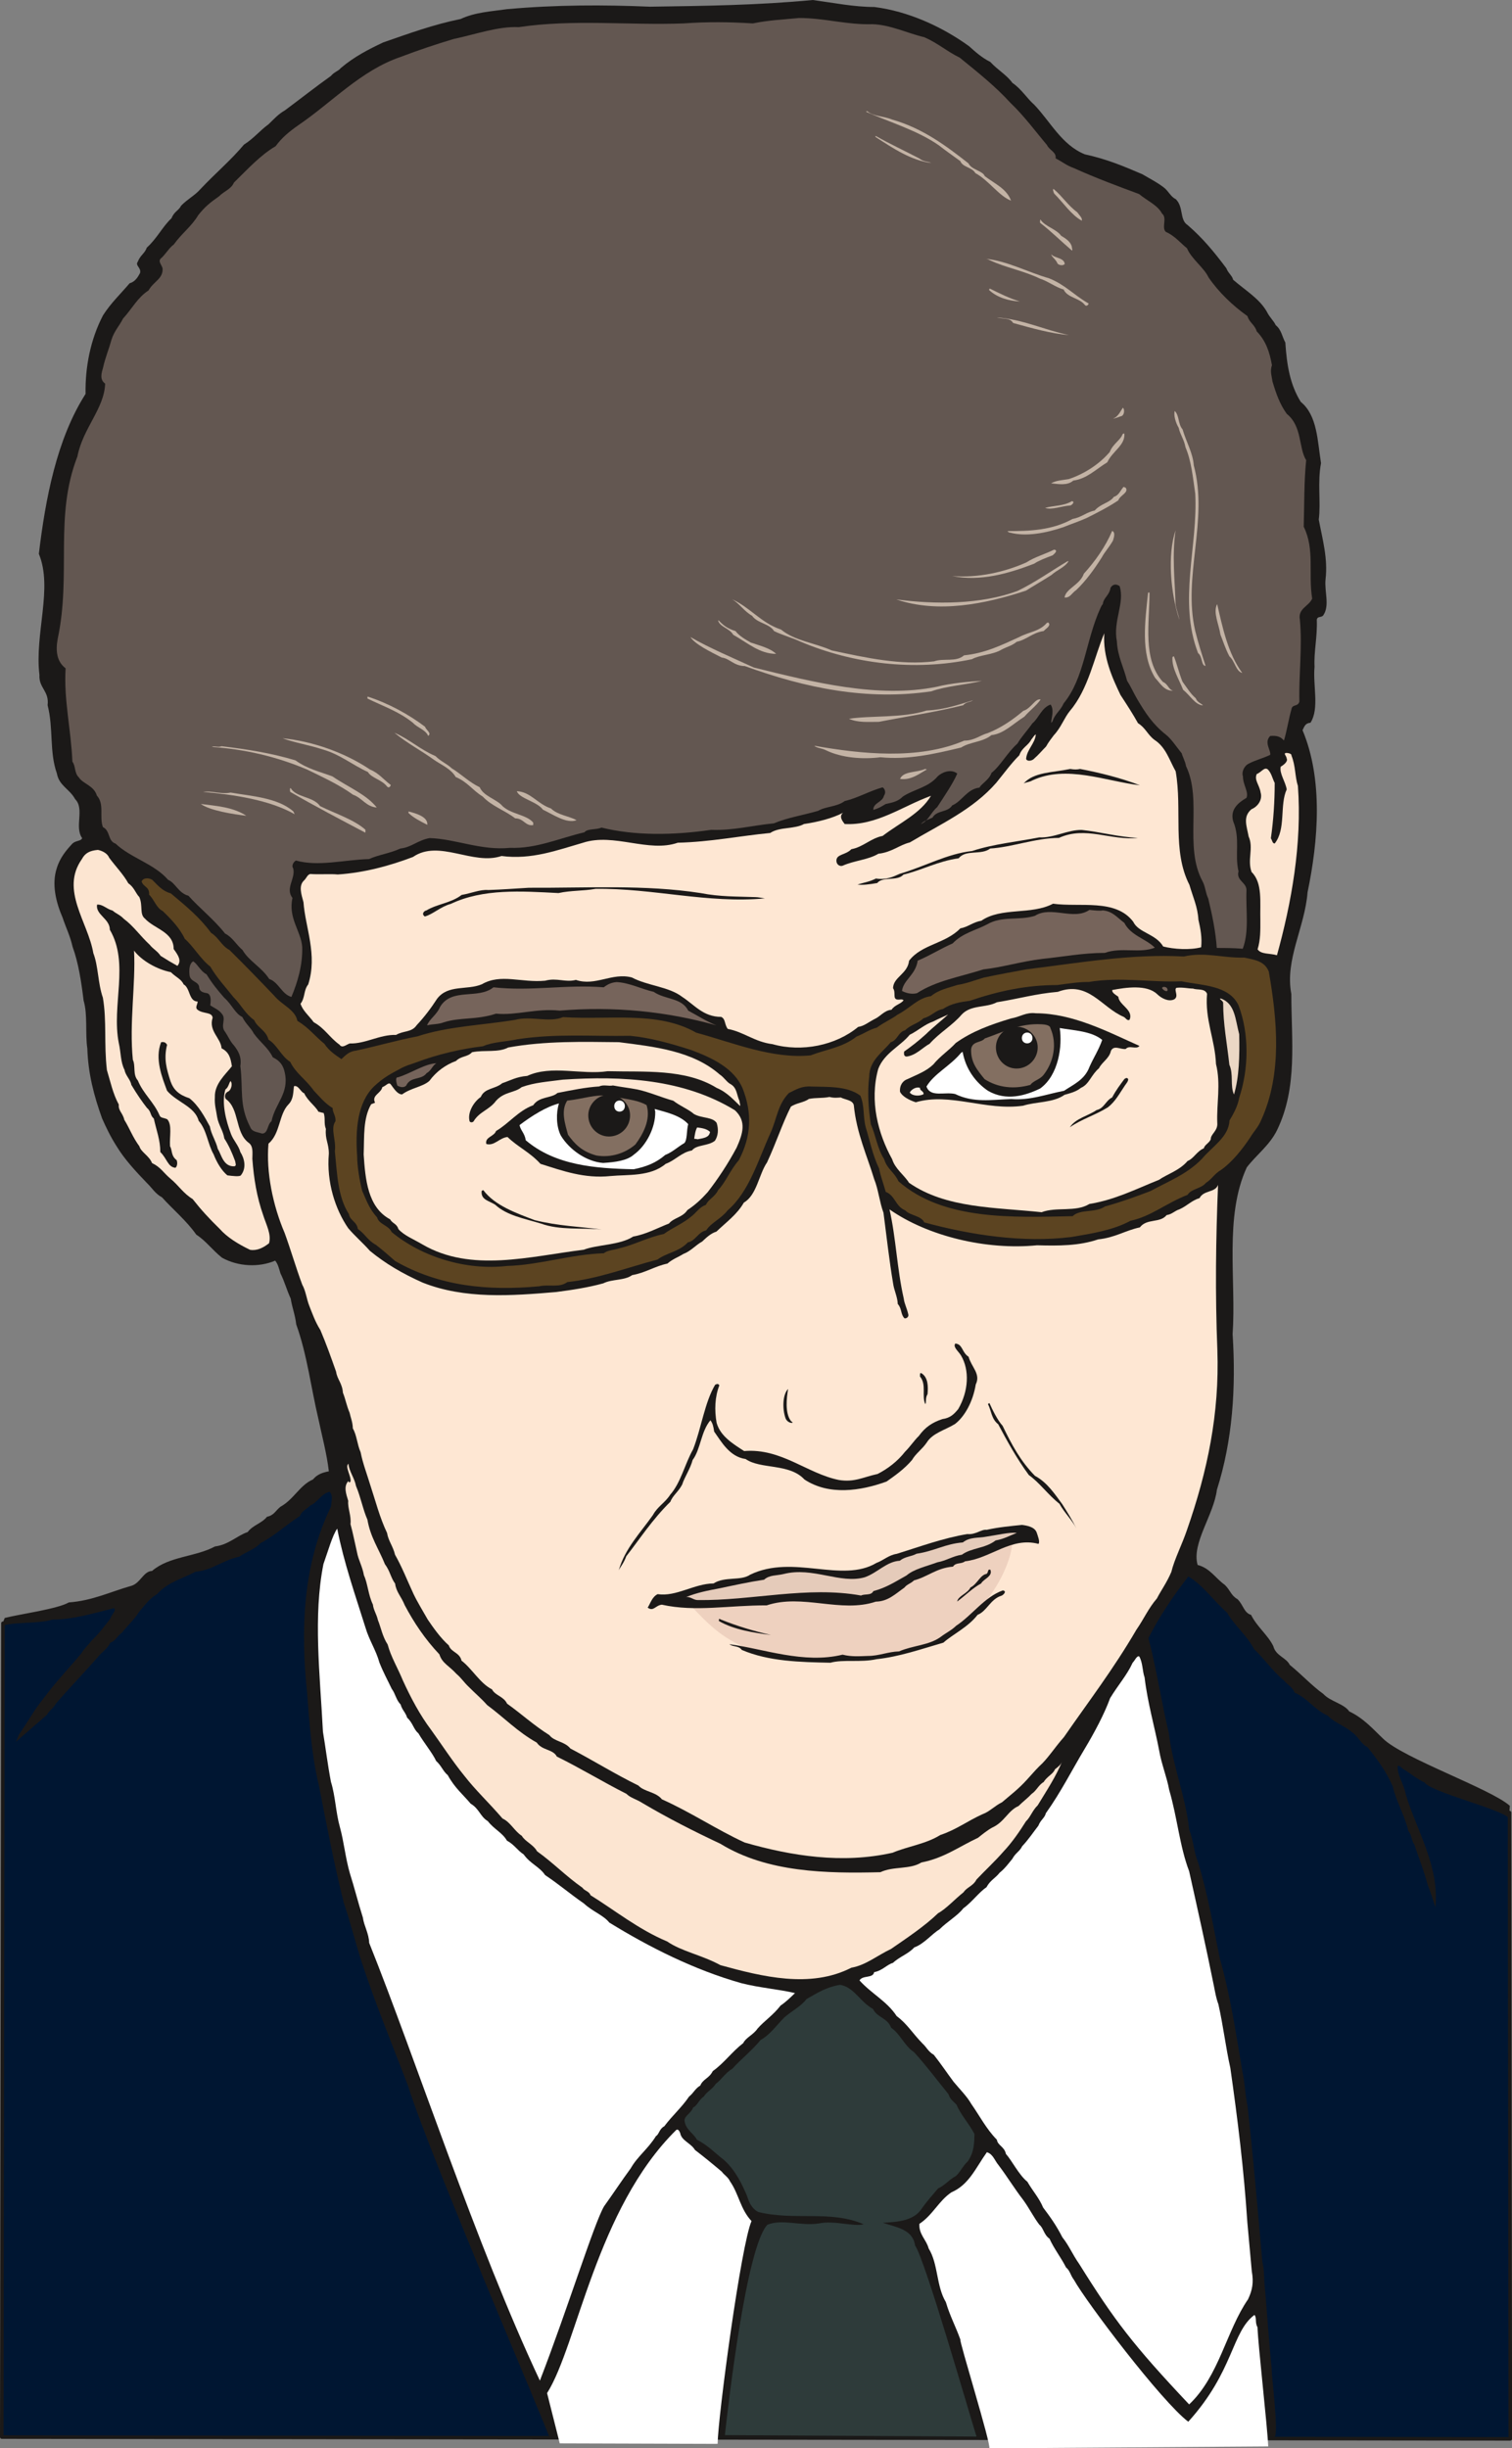 <svg xmlns="http://www.w3.org/2000/svg" xml:space="preserve" width="581.102" height="940.8" fill-rule="evenodd" stroke-linejoin="round" stroke-width="28.222" preserveAspectRatio="xMidYMid" version="1.2" viewBox="0 0 15375 24892"><rect x="0" y="0" width="15375" height="24892" fill="#808080" stroke="none"/><defs class="ClipPathGroup"><clipPath id="a" clipPathUnits="userSpaceOnUse"><path d="M0 0h15375v24892H0z"/></clipPath></defs><g class="SlideGroup"><g class="Slide" clip-path="url(#a)"><g class="Page"><g class="com.sun.star.drawing.ClosedBezierShape"><path fill="none" d="M-1 14997h15379v9819H-1z" class="BoundingBox"/><path fill="#001632" d="M15350 18429c-460-205-295-101-1316-640-320-493-76 31-1201-1006-239-411-424-594-772-919l-8640-848c-386 119-442 396-1008 706-297 205-714 149-920 452-378 147-714 205-1463 330l-12 8274 15340 18-8-6367Z"/><path fill="none" stroke="#1B1918" stroke-linejoin="miter" stroke-width="36" d="M15350 18429c-460-205-295-101-1316-640-320-493-76 31-1201-1006-239-411-424-594-772-919l-8640-848c-386 119-442 396-1008 706-297 205-714 149-920 452-378 147-714 205-1463 330l-12 8274 15340 18-8-6367Z"/></g><g class="com.sun.star.drawing.ClosedBezierShape"><path fill="none" d="M15 0h15339v24782H15z" class="BoundingBox"/><path fill="#1B1918" d="m12958 24778-7372 3c-21-94-1202-2827-1438-3577-173-454-349-873-494-1331-53-177-106-375-160-533-99-399-175-797-251-1186-76-315-97-638-120-940-68-653-43-1308 242-1895 7-66 23-112-13-152-84 18-122 109-198 140-36 38-84 53-104 106-132 84-259 203-402 277-55 61-154 92-215 137-176 38-270 137-445 153-137 73-279 104-389 226-91 56-119 109-182 178-54 88-127 149-176 215-50 33-63 84-119 102-31 66-92 99-130 150-129 147-292 317-424 470-23 45-66 68-91 114l-315 274 30-71c196-294 117-200 315-454 115-143 214-247 318-371 30-51 68-82 101-127 74-69 138-155 196-229 15-51 63-76 38-107-198 49-417 117-630 117-129 44-414 21-515 66l33-83c149-39 530-89 652-158 242-18 424-109 633-168 94-25 124-149 213-152 173-150 442-142 640-249 140-18 219-107 333-147 53-71 142-87 196-155 73-15 88-64 137-102 134-73 198-221 330-277 46-55 101-71 162-83-22-183-68-351-106-531-76-320-115-656-226-963-10-94-41-168-56-262-43-94-61-170-104-256-16-53-26-97-54-130-165 71-378 61-541-30-104-84-165-173-261-234-99-142-247-265-348-379-71-38-102-97-153-145-117-122-228-241-310-376-63-99-106-190-147-282-84-234-142-457-150-711-23-155 5-343-38-488-23-190-53-386-112-546-25-112-68-195-101-295-69-160-112-340-61-500 33-112 99-188 162-256 36-31 89-23 97-54-81-114 28-297-71-396-56-104-163-135-186-262-78-221-33-457-94-693 18-145-91-175-83-307-51-420 139-882-6-1232 67-559 181-1166 475-1626-5-269 49-554 178-800 82-127 173-211 270-325 55-15 83-61 106-104 15-54-53-76-23-115 26-68 71-83 92-144 101-89 160-214 251-298 28-71 74-78 97-127 63-66 139-104 193-165 157-167 310-294 447-457 104-66 160-142 249-206 61-58 96-101 167-142 160-119 315-241 468-350 33-41 76-49 99-79 137-117 287-193 433-262 264-91 503-180 787-238 147-69 312-77 472-100 501-45 983-45 1453-25 562-8 1103-15 1656-68 219 30 422 71 625 71 343 43 686 198 963 398 63 56 129 117 216 160 81 87 165 130 226 214 91 61 150 160 221 221 165 172 279 409 515 505 219 48 387 117 586 203 91 54 142 77 216 133 48 35 71 96 122 119 83 79 38 211 121 264 153 132 265 267 394 439 18 49 61 77 69 117 129 112 266 191 343 325 30 61 68 89 91 138 58 45 66 122 97 175 15 231 48 429 157 604 170 138 170 402 206 623-38 198 0 398-23 574 38 200 94 396 69 607-13 127 45 264-23 366-21 27-59 5-66 45 7 176-31 325-23 478-18 193 51 424-41 569-53 5-61 35-81 76 211 503 160 1125 51 1648-28 359-232 684-165 1034 0 475 66 948-145 1384-76 155-211 252-308 379-231 500-106 1149-144 1695 35 546 0 1080-160 1583-31 256-259 543-196 764 127 33 178 132 277 203 56 54 63 109 129 145 61 61 64 137 138 160 58 119 172 206 226 318 25 99 132 116 167 190 122 99 226 213 341 295 71 78 210 99 264 178 152 73 246 185 343 276 198 198 1097 511 1290 684-3 56-10 91-15 122-56-82-798-265-851-359-81-35-150-99-219-137-22-20-38-35-55-33-8 97 63 181 83 295 110 363 343 731 300 1143-23-74-48-150-79-229-38-145-91-272-134-406-31-41-26-99-61-137-38-163-125-303-160-457-69-158-165-285-257-399-68-33-99-117-160-153-71-63-183-99-241-165-140-63-201-175-340-236-18-53-79-86-107-122-125-104-198-221-305-320-69-137-206-246-274-371-137-119-244-279-394-368-150 193-297 409-406 627 86 328 132 653 208 968 41 340 170 640 206 978 45 114 48 231 91 335 97 310 160 681 221 976 107 375 165 769 229 1148 28 129 28 236 53 355 58 516 104 1059 150 1578 23 96 15 180 28 287 23 266 40 538 68 810-5 56 77 673 26 688Z"/></g><g class="com.sun.star.drawing.ClosedBezierShape"><path fill="none" d="M576 183h12769v9954H576z" class="BoundingBox"/><path fill="#635751" d="M8870 246c183 5 363 94 528 132 140 61 231 145 361 208 188 153 363 292 516 460 139 132 264 302 370 427 28 58 99 73 89 137 69 36 115 74 181 97 231 104 442 182 668 266 83 69 188 112 233 198 56 44-7 140 38 186 92 40 153 117 216 167 44 107 173 197 219 296 104 152 249 290 396 394 20 68 74 86 94 155 94 96 132 213 155 345-23 61 0 117 5 163 38 129 76 233 145 330 160 129 119 345 198 472-23 226-18 440-25 676 114 231 45 475 86 731-33 79-147 100-125 214 26 282-12 561-5 833-15 56-73 23-81 79-30 106-48 228-76 317-33-38-71-53-140-46-66 67 10 145 0 192-76 36-145 51-218 89-51 25-74 91-59 129 0 89 61 158 36 219-92 53-168 124-135 239 74 177 13 337 54 508-26 96 83 111 81 193-8 200 30 416-38 594-92-8-191-8-264-8-11-162-46-335-87-503-28-58-28-119-58-175-191-353 0-825-168-1171-7-48-35-94-43-129-53-65-107-149-163-192-134-106-208-221-292-363-40-69-61-122-101-183-36-142-97-251-104-401-41-211 83-389 28-562-44-30-74-12-92 16-13 81-71 99-79 167-15 16-17 28-23 38-152 331-162 712-375 971-33 76-89 106-112 180-5 10-15 18-15 18 2-56 33-130-6-186-93 33-121 140-185 191-53 76-112 137-152 206-104 92-173 227-264 298-23 71-105 112-122 150-125 12-181 142-277 180-49 76-155 46-201 125-46 22-81 27-119 66 81-36 99-115 167-173 74-114 158-236 204-341-67-53-160-10-199 28-96 115-241 130-355 206-51 53-112 61-175 76-51 31-77 46-125 59 0-74 94-76 109-145 26-36 3-76-15-84-135 38-254 109-386 140-74 58-193 53-269 99-160 46-313 69-450 127-234 23-409 74-637 66-387 56-774 61-1116-23-59 26-143 8-173 48-259 61-490 168-757 158-295 30-556-92-818-99-124 23-183 94-297 106-104 49-226 64-318 107-259 8-515 79-744 15-28 16-46 56-28 79 28 102-84 203-7 302-46 206 88 338 99 498 5 183-46 356-110 508-99-28-129-150-226-183-76-119-205-180-271-294-64-54-102-130-178-168-109-140-264-262-371-383-107-31-130-130-208-163-140-163-384-224-534-368-81-26-51-130-129-168-38-107 18-234-61-320-31-104-142-119-183-185-48-46-31-115-66-160-13-321-89-634-69-949-89-68-103-175-81-297 142-666-37-1245 201-1857 56-289 274-487 282-741-59-41-36-110-21-163 23-104 59-185 84-279 31-97 81-143 119-219 97-107 145-211 260-287 50-91 149-117 142-223-8-36-46-67-21-98 51-43 87-112 135-145 81-114 180-183 249-299 69-87 124-130 211-191 56-56 122-71 152-140 140-137 269-279 424-370 64-89 145-153 232-214 340-231 635-556 1038-693 186-71 364-130 541-183 221-46 450-130 661-120 554-83 1123-17 1676-38 250-17 456-15 705 0 160-33 294-38 470-55 259 0 485 71 744 63Z"/></g><g class="com.sun.star.drawing.ClosedBezierShape"><path fill="none" d="M8808 1130h1475v911H8808z" class="BoundingBox"/><path fill="#C3B3A5" d="M8819 1130c61 55 162 48 254 86 313 89 554 272 775 445 31 66 144 74 166 130 107 81 221 127 267 249-122-46-226-206-363-280-34-61-128-58-153-122-74-54-150-107-219-161-218-152-504-236-737-340-5-5 10-7 10-7Z"/></g><g class="com.sun.star.drawing.ClosedBezierShape"><path fill="none" d="M8902 1382h570v276h-570z" class="BoundingBox"/><path fill="#C3B3A5" d="M8905 1382c132 76 308 158 443 229 46 36 81 28 122 46-206-26-387-148-565-263-7-7 0-12 0-12Z"/></g><g class="com.sun.star.drawing.ClosedBezierShape"><path fill="none" d="M10708 1921h295v325h-295z" class="BoundingBox"/><path fill="#C3B3A5" d="M10718 1925c84 71 146 168 235 232 30 41 53 57 48 87-106-56-191-186-280-274-10-15-22-60-3-45Z"/></g><g class="com.sun.star.drawing.ClosedBezierShape"><path fill="none" d="M10576 2232h330v317h-330z" class="BoundingBox"/><path fill="#C3B3A5" d="M10582 2235c45 68 161 94 209 163 64 36 110 76 110 130 8 7 0 20 0 20-105-89-204-189-325-283-1-13 0-42 6-30Z"/></g><g class="com.sun.star.drawing.ClosedBezierShape"><path fill="none" d="M10691 2586h138v112h-138z" class="BoundingBox"/><path fill="#C3B3A5" d="M10691 2586c28 38 129 33 136 97-18 25-67 10-74-5-18-44-64-70-62-92Z"/></g><g class="com.sun.star.drawing.ClosedBezierShape"><path fill="none" d="M10022 2631h1049v479h-1049z" class="BoundingBox"/><path fill="#C3B3A5" d="M10023 2631c220 22 429 137 643 198 168 67 249 168 404 257-3 15-23 33-38 15-56-73-178-73-216-157-81-23-163-87-239-110-168-82-351-112-511-188-23-13-43-15-43-15Z"/></g><g class="com.sun.star.drawing.ClosedBezierShape"><path fill="none" d="M10057 2934h316v132h-316z" class="BoundingBox"/><path fill="#C3B3A5" d="M10065 2934c94 46 202 101 306 131-107-5-227-37-311-114-7-7 5-17 5-17Z"/></g><g class="com.sun.star.drawing.ClosedBezierShape"><path fill="none" d="M10134 3228h737v180h-737z" class="BoundingBox"/><path fill="#C3B3A5" d="M10135 3228c264 17 478 125 735 179-181-15-372-69-568-123-30-56-107-39-167-56Z"/></g><g class="com.sun.star.drawing.ClosedBezierShape"><path fill="none" d="M11942 4178h319v2593h-319z" class="BoundingBox"/><path fill="#C3B3A5" d="M11945 4178c48 45 33 134 80 187 38 130 106 242 114 366 151 560-114 1129 15 1684 32 129 67 236 105 355-45 0-30-96-76-129-205-532 0-1091-29-1622-25-172-40-333-99-471-15-83-54-127-69-198-31-51-53-127-41-172Z"/></g><g class="com.sun.star.drawing.ClosedBezierShape"><path fill="none" d="M11318 4145h114v111h-114z" class="BoundingBox"/><path fill="#C3B3A5" d="M11419 4145c20 22 12 72-11 84-36 10-63 26-90 26 54-16 77-80 101-110Z"/></g><g class="com.sun.star.drawing.ClosedBezierShape"><path fill="none" d="M10688 4407h747v518h-747z" class="BoundingBox"/><path fill="#C3B3A5" d="M11433 4407c12 119-122 181-173 293-117 71-207 168-346 186-59 53-148 36-226 28 55-31 111-31 180-43 162-54 313-154 417-276 31-82 110-120 130-181 10-7 18-7 18-7Z"/></g><g class="com.sun.star.drawing.ClosedBezierShape"><path fill="none" d="M10244 4950h1212v485h-1212z" class="BoundingBox"/><path fill="#C3B3A5" d="m11426 4950 22 10c31 50-60 76-76 127-99 68-233 135-325 181-86 38-160 61-232 91-178 61-384 100-544 56-15 0-27-15-27-15 226 0 454-8 663-124 92-16 140-69 224-85 66-74 150-76 196-140 53-15 68-71 99-101Z"/></g><g class="com.sun.star.drawing.ClosedBezierShape"><path fill="none" d="M10627 5095h290v77h-290z" class="BoundingBox"/><path fill="#C3B3A5" d="M10900 5095c38 7-7 44-15 44-97 7-187 48-258 25 84-25 191-18 273-69Z"/></g><g class="com.sun.star.drawing.ClosedBezierShape"><path fill="none" d="M11905 5392h89v911h-89z" class="BoundingBox"/><path fill="#C3B3A5" d="M11954 5392c-37 254-8 493 0 755 10 56 31 107 39 155-90-267-124-662-39-910Z"/></g><g class="com.sun.star.drawing.ClosedBezierShape"><path fill="none" d="M10824 5398h508v679h-508z" class="BoundingBox"/><path fill="#C3B3A5" d="M11309 5398c38 15 15 76 8 99-43 74-82 112-112 168-82 130-166 243-261 334-46 30-61 81-119 76 12-91 158-129 196-242 114-125 222-278 288-435Z"/></g><g class="com.sun.star.drawing.ClosedBezierShape"><path fill="none" d="M9682 5588h1058v289H9682z" class="BoundingBox"/><path fill="#C3B3A5" d="M10719 5588c46 7 0 45-15 58-69 26-143 54-188 85-259 100-547 184-834 125 261 23 536-40 755-138 86-56 193-85 282-130Z"/></g><g class="com.sun.star.drawing.ClosedBezierShape"><path fill="none" d="M9114 5705h1752v462H9114z" class="BoundingBox"/><path fill="#C3B3A5" d="M10865 5707c-39 63-115 86-173 139-92 59-175 106-259 159-417 137-895 234-1319 89 393 53 861 53 1235-87 180-87 350-209 505-300 8-4 11 0 11 0Z"/></g><g class="com.sun.star.drawing.ClosedBezierShape"><path fill="none" d="M11642 6024h287v1000h-287z" class="BoundingBox"/><path fill="#C3B3A5" d="M11689 6027c0 311-73 674 136 906 54 23 54 74 102 89-87 5-130-76-181-130-153-249-100-585-72-865 10-7 15 0 15 0Z"/></g><g class="com.sun.star.drawing.ClosedBezierShape"><path fill="none" d="M12361 6142h272v701h-272z" class="BoundingBox"/><path fill="#C3B3A5" d="M12377 6142c56 242 109 501 255 700-64-15-76-122-130-168-41-77-62-148-92-222-15-104-78-227-33-310Z"/></g><g class="com.sun.star.drawing.ClosedBezierShape"><path fill="none" d="M7445 6093h3226v670H7445z" class="BoundingBox"/><path fill="#C3B3A5" d="M10661 6330c31 33-30 63-48 86-112 15-175 89-274 109-49 41-97 49-155 80-87 53-224 53-300 97-587 124-1205 48-1741-177-91-43-185-66-272-109-46-76-170-79-223-155-82-47-127-123-203-168 187 86 289 237 497 308 145 117 336 132 516 212 353 76 702 152 1040 111 101-35 223 11 305-61 213-22 373-100 561-186 107-56 206-56 282-145 8-2 15-2 15-2Z"/></g><g class="com.sun.star.drawing.ClosedBezierShape"><path fill="none" d="M3056 6439h9163v4213H3056z" class="BoundingBox"/><path fill="#FEE7D3" d="M11229 6439c-16 238 81 452 165 627 68 104 124 190 178 287 76 46 99 119 167 169 117 76 150 203 216 320 69 393-38 807 140 1155 35 122 84 224 91 353 23 97 38 188 28 281-112 30-279 20-386-8-76-130-251-138-305-252-180-237-543-145-815-183-221 117-526 33-729 173-87 15-133 63-214 78-153 158-394 161-521 329-15 135-160 165-163 279 31 43-5 107 41 115 31 5 43-8 66 7-23 38-89 46-122 97-76 7-112 68-175 96-64 33-102 69-165 79-226 188-574 259-871 175-183-23-290-124-455-155-36-50-20-99-66-122-183 0-274-124-396-203-138-106-351-112-513-198-201-53-369 92-569 25-110 28-191-25-313 8-242 23-450-76-643 36-148 63-343 0-455 147-64 99-132 188-208 269-51 76-135 54-209 99-167-5-312 92-472 87-36 12-76 53-104 12-102-73-148-165-262-228-48-66-112-117-134-188 48-61 30-137 78-196 97-302-30-580-48-836-23-84-50-166 3-219 27-23 35-61 66-68 96 7 205-3 279 5 272-18 531-89 765-178 266-183 609 89 901-10 306 40 565-59 829-135 313-102 666 104 963 0 335-8 627-69 940-99 94-64 251-38 343-91 144-21 292-59 398-115-45 38-7 84 16 115 327 17 586-181 878-287-109 182-317 274-492 408-120 23-196 112-318 135-58 61-152 48-152 117 0 38 33 61 63 51 120-54 259-59 364-122 137-15 213-89 320-115 309-185 640-332 879-607 89-109 150-195 234-279 28-81 89-96 122-160 20-23 28-44 46-52-8 93-92 154-99 250 15 31 68 15 83-5 44-38 82-84 120-122 25-46 56-84 79-115 76-81 104-175 165-249 188-221 249-556 348-787Z"/></g><g class="com.sun.star.drawing.ClosedBezierShape"><path fill="none" d="M11921 6672h314v501h-314z" class="BoundingBox"/><path fill="#C3B3A5" d="M11937 6673c33 83 49 161 87 257 50 69 82 123 135 169 18 45 54 50 74 73-81-5-132-104-202-158-40-104-116-220-109-329 3-12 15-12 15-12Z"/></g><g class="com.sun.star.drawing.ClosedBezierShape"><path fill="none" d="M7302 6308h591v341h-591z" class="BoundingBox"/><path fill="#C3B3A5" d="M7309 6309c43 45 84 81 170 107 38 51 107 89 156 117 92 32 198 57 257 115-168 0-290-112-436-194-40-69-134-77-154-145 5-2 7 0 7 0Z"/></g><g class="com.sun.star.drawing.ClosedBezierShape"><path fill="none" d="M7021 6477h2967v586H7021z" class="BoundingBox"/><path fill="#C3B3A5" d="M7021 6477c190 111 439 215 645 310 607 150 1263 315 1857 196 150-38 331-53 463-61-165 41-366 53-516 107-653 96-1281-33-1896-257-114-2-152-77-236-87-119-61-272-135-317-208Z"/></g><g class="com.sun.star.drawing.ClosedBezierShape"><path fill="none" d="M8279 7110h2304v600H8279z" class="BoundingBox"/><path fill="#C3B3A5" d="M10582 7112c-46 66-112 112-165 174-120 76-211 175-336 188-83 71-221 69-307 126-274 66-542 127-821 99-181 23-394 7-554-71-46-23-92-21-119-46 477 84 1059 147 1525-52 104 0 162-56 238-76 140-54 267-145 363-227 79-23 122-131 176-115Z"/></g><g class="com.sun.star.drawing.ClosedBezierShape"><path fill="none" d="M8633 7120h1262v222H8633z" class="BoundingBox"/><path fill="#C3B3A5" d="M9894 7120c-25 20-73 15-99 50-290 72-598 118-858 169-111 0-211 10-304-31 220-35 542-5 790-84 182-8 327-61 471-104Z"/></g><g class="com.sun.star.drawing.ClosedBezierShape"><path fill="none" d="M12669 7655h540v2058h-540z" class="BoundingBox"/><path fill="#FCE5D1" d="M13071 7656c23-4 66 7 61 25 43 104 36 221 66 310 43 590-66 1190-213 1721-75-22-161-7-197-60 31-100 28-199 28-295-5-181 25-380-89-491-46-125 23-244-30-361-21-112-60-201 28-277 71-30 114-102 94-169-11-78-69-129-39-190 44-15 77-76 112-46 38 38 46 92 70 137 0 191-13 382-39 563 18 30 15 51 39 53 117-147 48-389 122-550-13-81-76-162-61-231 30-17 76-53 61-83-5-31-31-46-13-56Z"/></g><g class="com.sun.star.drawing.ClosedBezierShape"><path fill="none" d="M10409 7818h1183v167h-1183z" class="BoundingBox"/><path fill="#1B1918" d="M10983 7818c199 38 417 92 608 166-348-41-746-211-1094-49-30 18-61 16-88 31 104-118 294-110 474-148 41 7 69 7 100 0Z"/></g><g class="com.sun.star.drawing.ClosedBezierShape"><path fill="none" d="M9152 7818h274v105h-274z" class="BoundingBox"/><path fill="#C3B3A5" d="m9408 7818 17 5c-74 41-161 113-273 96 35-81 168-62 256-101Z"/></g><g class="com.sun.star.drawing.ClosedBezierShape"><path fill="none" d="M3736 7082h632v402h-632z" class="BoundingBox"/><path fill="#C3B3A5" d="M3738 7082c211 68 418 181 583 306 15 38 71 66 33 94-26-63-107-81-155-133-140-114-301-168-463-247 0-13 2-20 2-20Z"/></g><g class="com.sun.star.drawing.ClosedBezierShape"><path fill="none" d="M4011 7450h1413v942H4011z" class="BoundingBox"/><path fill="#C3B3A5" d="M4011 7450c157 68 259 170 417 237 56 56 117 78 165 124 99 61 178 142 285 193 38 92 175 122 232 192 91 84 244 86 312 167v26c-81 12-96-69-183-69-111-84-239-124-331-222-101-61-152-147-274-198-48-84-153-127-221-175-128-93-275-169-402-275Z"/></g><g class="com.sun.star.drawing.ClosedBezierShape"><path fill="none" d="M8719 8438h2853v559H8719z" class="BoundingBox"/><path fill="#1B1918" d="M11000 8438c190 20 378 73 571 81-276 30-530-124-803 0-244 2-478 95-699 108-91 71-249 7-320 99-213 30-374 121-562 166-61 71-211 15-267 86-74 13-150 23-200 15 58-18 129-30 187-61 107 16 173-17 242-48 249-72 481-204 737-232 214-71 463-95 681-138 152 7 287-78 433-76Z"/></g><g class="com.sun.star.drawing.ClosedBezierShape"><path fill="none" d="M2873 7506h1102v500H2873z" class="BoundingBox"/><path fill="#C3B3A5" d="M2873 7506c310 30 638 149 890 318 92 38 138 104 211 157-5 18-20 34-38 16-51-69-160-87-195-148-169-78-281-178-459-229-140-46-288-69-409-114Z"/></g><g class="com.sun.star.drawing.ClosedBezierShape"><path fill="none" d="M2154 7587h1678v624H2154z" class="BoundingBox"/><path fill="#C3B3A5" d="M2253 7587c256 30 513 71 752 144 120 87 254 117 376 163 160 110 343 181 450 316-109-8-147-97-241-130-145-104-308-178-465-255-321-137-646-208-971-231 25-14 66 8 99-7Z"/></g><g class="com.sun.star.drawing.ClosedBezierShape"><path fill="none" d="M5255 8044h609v305h-609z" class="BoundingBox"/><path fill="#C3B3A5" d="M5255 8044c142 7 205 127 348 176 69 68 183 76 260 119-102 38-239-58-342-107-61-84-239-112-266-188Z"/></g><g class="com.sun.star.drawing.ClosedBezierShape"><path fill="none" d="M2947 8013h771v455h-771z" class="BoundingBox"/><path fill="#C3B3A5" d="M2956 8013c56 96 230 84 299 183 157 77 341 135 460 239 3 11 0 31 0 31-250-132-514-270-764-415-6-26-2-40 5-38Z"/></g><g class="com.sun.star.drawing.ClosedBezierShape"><path fill="none" d="M4153 8250h194v137h-194z" class="BoundingBox"/><path fill="#C3B3A5" d="M4155 8250c75 20 198 54 190 136-70-36-138-69-192-121 2-10 2-15 2-15Z"/></g><g class="com.sun.star.drawing.ClosedBezierShape"><path fill="none" d="M9172 9251h2573v854H9172z" class="BoundingBox"/><path fill="#76645B" d="M11215 9256c101 10 142 71 218 127 66 130 219 161 310 252-150 61-343-8-508 53-226 0-434 41-635 61-217 26-397 84-600 107-242 77-481 115-676 242-61 16-122-7-152-23 15-114 137-160 160-308 127-53 233-122 355-175 102-107 236-133 351-194 152-89 325-36 486-87 165-105 393 51 554-60 53 5 104 12 137 5Z"/></g><g class="com.sun.star.drawing.ClosedBezierShape"><path fill="none" d="M2065 8047h932v232h-932z" class="BoundingBox"/><path fill="#C3B3A5" d="M2345 8058c206 36 478 51 638 192 8 15 13 28 13 28-257-146-621-199-931-227 91-14 185 28 280 7Z"/></g><g class="com.sun.star.drawing.ClosedBezierShape"><path fill="none" d="M2042 8174h464v121h-464z" class="BoundingBox"/><path fill="#C3B3A5" d="M2042 8174c154 20 326 30 463 120-132-15-372-53-463-120Z"/></g><g class="com.sun.star.drawing.ClosedBezierShape"><path fill="none" d="M1440 8930h11538v4166H1440z" class="BoundingBox"/><path fill="#5C4421" d="M12653 9736c107 23 206 35 249 142 86 494 137 1037-76 1507-31 76-74 114-112 178-84 127-188 254-295 330-71 41-99 99-155 132-50 62-149 60-188 123-226 89-370 219-581 264-178 97-396 130-602 165-490 61-1022-20-1495-149-30-69-147-69-193-122-101-41-101-150-198-188-25-88-53-161-68-238-69-144-92-279-135-416-31-114-10-221-56-325-135-99-328-87-498-92-94-7-152 28-228 66-112 115-120 252-183 397-130 284-219 605-440 796-68 88-165 122-218 203-84 18-109 109-186 122-88 96-218 106-309 175-308 81-605 196-917 229-82 61-183 20-287 43-524 48-1016 0-1464-257-69-61-130-114-196-165-86-46-114-117-183-160-10-76-81-86-91-152-115-176-120-420-143-639 16-112-48-228 6-305 7-53-31-91-28-134-84-51-138-122-191-176-84-119-183-175-241-294-94-59-132-173-221-226-23-94-114-122-145-198-96-69-127-150-211-234-86-109-167-194-236-311-99-76-173-208-259-282-51-109-142-203-224-282-68-35-83-112-139-167 7-82-61-77-76-135 22-45 86-32 109-15 61 61 104 114 188 137 160 134 294 244 409 401 81 51 104 130 188 175 160 158 307 310 454 464 79 96 214 142 236 256 115 69 176 153 275 234 46 69 104 109 173 155 48-46 83-79 147-86 216-46 414-105 625-145 316-104 653-112 994-168 155-43 350 31 487-28 470 31 961-66 1354 158 386 106 775 269 1164 231 157-61 325-79 467-191 76-30 130-71 206-91 76-56 152-87 211-132 129-66 205-170 340-188 79-66 178-84 269-114 99-16 173-47 269-75 156-33 283-56 436-84 536-66 1074-160 1597-130 211-50 404 18 615 11Z"/></g><g class="com.sun.star.drawing.ClosedBezierShape"><path fill="none" d="M4302 9020h3478v300H4302z" class="BoundingBox"/><path fill="#1B1918" d="M7679 9121c31 0 61 8 99 13-584 54-1138-105-1722-97-128 23-250 15-377 43-381-20-767-46-1095 110-104 28-180 105-264 128-42-28 0-61 15-61 110-67 252-75 359-158 99-17 188-57 271-50 150-5 267-15 412-23 597 3 1179-34 1748 54 198 39 371 34 554 41Z"/></g><g class="com.sun.star.drawing.ClosedBezierShape"><path fill="none" d="M8829 9961h3848v2412H8829z" class="BoundingBox"/><path fill="#1B1918" d="M12015 9977c198 43 480 35 579 244 111 294 104 647 7 940-15 89-63 171-99 232-7 167-178 266-279 388-155 160-343 229-523 328-160 61-300 112-463 157-101 69-251 23-330 99-610 13-1317 44-1771-355-41-92-117-125-145-224-71-111-86-246-135-353-25-155-37-333-17-486 0-165 137-249 218-350 71-21 76-105 147-122 61-61 130-66 186-122 84-21 117-79 198-94 84-56 175-71 274-84 290-99 577-160 889-160 113-15 225-33 319-31 325-54 635 6 945-7Z"/></g><g class="com.sun.star.drawing.ClosedBezierShape"><path fill="none" d="M8894 10039h3497v2287H8894z" class="BoundingBox"/><path fill="#FEE7D3" d="M12132 10051c43 17 119-5 142 53-23 264 81 465 91 714 51 203 5 405 13 598 8 83-69 114-66 167-18 41-61 54-71 92-71 30-104 106-165 129-82 97-211 135-290 191-239 96-447 203-709 246-139 86-335 26-486 84-464-51-970-36-1348-300-46-76-140-139-171-239-142-256-232-589-142-917 61-163 226-232 320-348 89-44 150-105 239-135 48-25 102-48 152-71-68 63-149 124-226 200-76 69-144 122-221 176-5 30 0 51 26 51 96-13 162-92 233-130 99-112 234-188 326-297 96-102 248-66 358-125 233-38 393-86 620-106 310-116 442 157 668 254 23 10 36 45 61 30 44-101-109-150-114-234-30-22-63-38-63-68 139-27 353-58 457 41 46 45 119 81 175 53 51-33-10-99 23-117 66-7 119 8 168 8Z"/></g><g class="com.sun.star.drawing.ClosedBezierShape"><path fill="none" d="M11815 10034h59v45h-59z" class="BoundingBox"/><path fill="#76645B" d="M11826 10035c21-4 45 3 47 31-2 23-41 8-57-21 0-2 10-10 10-10Z"/></g><g class="com.sun.star.drawing.ClosedBezierShape"><path fill="none" d="M12406 10152h198v978h-198z" class="BoundingBox"/><path fill="#EBD7C5" d="M12415 10152c146 53 146 215 186 363 5 219 0 438-53 613-41-89-3-206-47-302-25-230-63-410-63-629 0-23-53-45-23-45Z"/></g><g class="com.sun.star.drawing.ClosedBezierShape"><path fill="none" d="M749 8641h1995v4070H749z" class="BoundingBox"/><path fill="#FCE5D1" d="M995 8641c38 7 97 33 114 78 61 84 148 173 196 262 58 38 74 101 112 140 38 88 0 172 56 218 99 107 293 135 293 310 45 62 84 118 38 171-60-33-110-63-171-102-33-50-77-69-110-112-99-92-167-193-264-264-38-41-81-54-114-84-66-18-97-64-158-61-17 104 130 142 130 256 201 342 15 768 91 1152 23 99 16 190 59 274 8 54 61 99 68 150 59 99 112 175 160 236 44 36 31 77 69 107 28 127 66 218 66 341 69 66 76 153 154 160 20-15 22-55 12-78-59-44-43-102-67-141-7-99 24-216-28-274-38-18-68-11-79-41-58-135-165-218-220-353-54-61-21-147-51-211-38-376 30-767 12-1110 77 102 232 191 374 219 54 53 107 71 130 124 69 38 51 173 143 175 0 28-31 61 0 84 55 43 147 20 152 81-43 135 84 206 91 310 74 38 92 94 105 183-66 84-178 180-173 313-5 83 13 132 23 203 15 84 61 137 73 218 46 71 79 146 110 230 5 30 15 46-8 53-114 5-132-122-168-176-23-92-66-145-81-229-53-99-117-216-208-287-107-35-160-84-192-172-40-125-71-229-35-371-16-31-43-31-61-26-66 168 10 356 61 493 100 117 283 160 321 305 84 96 91 234 152 341 33 84 81 165 140 214 53 7 124 15 137 0 63-79 33-178-5-237-18-67-71-120-94-181-53-137-99-320-58-455 35-25 35-68 53-86 23 30 5 94-26 107-38 17-35 61-22 76 139 99 91 335 228 442 54 35 41 108 41 166 15 203 46 389 109 569 33 104 86 198 61 289-58 46-124 79-193 67-124-59-236-130-307-211-110-107-193-198-277-305-99-61-140-137-230-211-66-56-96-114-183-155-30-76-111-109-129-171-69-94-97-178-153-269-15-69-63-92-56-155-60-109-86-236-121-351-31-264 0-500-41-736-51-145-46-323-97-452-53-316-339-642-116-957 33-63 83-86 162-93Z"/></g><g class="com.sun.star.drawing.ClosedBezierShape"><path fill="none" d="M9151 10300h2437v953H9151z" class="BoundingBox"/><path fill="#1B1918" d="M10533 10302c376 2 719 182 1054 332-33 41-102-12-140 31-53 7-119-43-150 18-18 81-89 112-122 178-81 69-99 163-183 199-50 40-104 53-167 71-117 83-287 68-422 111-379 54-743-137-1091-35-71-23-139-61-160-107-6-68 31-114 77-129 104-49 188-79 261-148 71-87 160-143 229-219 168-120 358-188 561-249 100-18 151-65 253-53Z"/></g><g class="com.sun.star.drawing.ClosedBezierShape"><path fill="none" d="M9875 10413h844v644h-844z" class="BoundingBox"/><path fill="#836F61" d="M10590 10414c33 2 86 7 91 38 71 161 33 344-66 472-38 53-109 63-137 106-165 46-326 31-466-58-74-92-141-169-137-303 10-87 101-64 139-111 191-66 355-156 576-144Z"/></g><g class="com.sun.star.drawing.ClosedBezierShape"><path fill="none" d="M9421 10452h1788v735H9421z" class="BoundingBox"/><path fill="#FFF" d="M10776 10452c140 25 323 30 432 121-38 107-86 176-129 273-49 132-160 178-259 244-192 38-344 99-537 84-201 7-384 40-570-51-107-25-252 38-292-76 78-132 238-206 350-341 8-8 18-11 18-11 30 174 133 311 257 395 188 109 384 48 531-23 189-137 227-433 199-615Z"/></g><g class="com.sun.star.drawing.ClosedBezierShape"><path fill="none" d="M4342 9985h2944v441H4342z" class="BoundingBox"/><path fill="#76645B" d="M6269 9985c129 5 259 73 378 99 117 81 285 58 351 191 104 56 190 112 287 150-508-142-1039-196-1594-150-239-25-437 51-647 31-199 66-369 35-531 88-61 23-115 16-170 31 22-64 99-107 132-188 119-199 386-72 543-199 381 43 737-31 1121 0 41-31 76-48 130-53Z"/></g><g class="com.sun.star.drawing.ClosedBezierShape"><path fill="none" d="M10879 10960h595v502h-595z" class="BoundingBox"/><path fill="#1B1918" d="M11455 10960c40 7 0 53-16 76-53 78-96 162-173 222-130 81-266 119-387 203 60-92 183-114 272-175 76-16 94-98 158-128 41-77 80-127 125-188 15-10 21-10 21-10Z"/></g><g class="com.sun.star.drawing.ClosedBezierShape"><path fill="none" d="M1925 9774h981v1752h-981z" class="BoundingBox"/><path fill="#635751" d="M1965 9774c46 30 74 101 135 132 61 99 114 162 180 238 79 69 109 160 184 196 38 76 86 107 117 168 66 91 147 145 193 242 71 33 107 81 122 157 46 209-99 313-135 493-45 33-33 125-96 125-56-18-102-16-122-69-114-221-69-381-99-617 15-97-23-155-65-210-38-40-58-91-89-137-53-61 13-132-33-183-30-43-81-61-119-88 8-54 8-107-28-122-46-8-76-16-84-54 0-71-91-56-99-132-6-58 0-119 38-139Z"/></g><g class="com.sun.star.drawing.ClosedBezierShape"><path fill="none" d="M3626 10529h3993v2353H3626z" class="BoundingBox"/><path fill="#1B1918" d="M6407 10531c210 20 424 81 622 145 218 81 437 187 523 391 97 249 89 487-40 730-87 99-135 226-209 302-33 71-101 94-124 150-66 25-92 71-137 109-97 84-196 119-292 188-176 38-290 107-450 145-66 20-122 20-160 51-330 10-664 121-984 129-417 48-866-91-1174-345-30-69-129-77-147-148-81-89-107-170-152-271-28-112-51-249-51-351-19-263 0-545 173-712 99-92 170-127 259-175 61-36 127-51 172-69 216-81 447-135 676-163 102-45 234-45 351-71 394-60 758-28 1144-35Z"/></g><g class="com.sun.star.drawing.ClosedBezierShape"><path fill="none" d="M3698 10593h3854v2225H3698z" class="BoundingBox"/><path fill="#FEE7D3" d="M6294 10596c361 46 747 87 1024 328 46 30 74 81 112 99 66 38 61 112 89 169 2 22 10 38 7 53-53-48-127-138-238-184-321-198-740-160-1108-170-267 40-572-66-819 48-109 8-170 46-254 74-71 61-180 48-218 140-74 51-135 158-115 242 0 15 26 23 41 7 59-101 160-116 229-210 86-95 185-78 261-139 132-48 264-55 418-76 607-40 1229-7 1750 311 122 114 79 241 18 379-89 167-191 320-295 454-69 76-124 127-206 182-50 76-137 76-188 137-116 45-231 109-363 132-137 89-366 81-503 134-554 69-1146 234-1639-53-89-53-188-91-246-157-16-56-61-56-84-99-229-122-252-410-269-659 7-186-7-366 76-511 23-8 30-13 40-15-38-77 59-93 74-159 41-15 61-53 84-30 33 43 68 104 117 104 89-66 208-76 277-137 71-97 167-165 271-203 54-54 117-38 163-89 129-26 264 7 368-48 374-68 761-58 1126-54Z"/></g><g class="com.sun.star.drawing.ClosedBezierShape"><path fill="none" d="M9250 11057h143v84h-143z" class="BoundingBox"/><path fill="#FEEFE4" d="M9356 11061c-5 29 36 29 36 63-36 21-111 23-141-16 15-31 67-63 105-47Z"/></g><g class="com.sun.star.drawing.ClosedBezierShape"><path fill="none" d="M2724 11042h9664v7851H2724z" class="BoundingBox"/><path fill="#FEE7D3" d="M8550 11158c40 23 122 25 132 79 28 284 134 510 208 754 41 99 53 229 94 340 31 239 59 488 97 714 10 76 45 137 48 213 43 46 28 105 68 145 21 5 46-15 39-40-16-69-39-105-46-160-69-303-79-618-145-907 391 274 987 416 1500 365 223 6 426 6 622-60 173-18 279-92 424-122 71-94 206-41 272-125 53-7 86-46 129-58 84-38 122-89 206-115 43-83 158-53 188-134-23 551-30 1105-7 1681 22 643-100 1230-310 1830-51 150-127 295-158 424-48 112-101 181-147 270-86 99-135 213-208 317-237 406-486 729-737 1092-97 109-165 221-251 297-51 51-84 92-127 138-87 96-173 160-252 228-74 36-129 97-196 120-161 73-265 157-432 213-145 91-328 114-485 180-511 115-1027 33-1504-104-287-132-551-310-841-439-61-77-183-77-239-140-243-119-457-254-691-376-63-76-162-69-215-137-158-99-280-213-430-320-34-74-120-81-153-145-122-61-203-211-310-292-18-84-107-84-129-155-84-74-158-180-214-262-53-94-104-175-145-261-66-142-116-272-188-399-20-86-68-140-81-221-76-160-117-325-170-485-36-119-76-220-99-336-36-82-38-171-79-242-2-68-23-111-33-160-30-68-43-144-68-203-6-96-59-137-69-213-53-150-99-280-160-424-53-84-81-166-112-244-30-76-35-150-73-219-64-172-115-350-178-523-120-279-190-620-165-909 122-104 104-297 203-399 53-53 48-125 56-185 45-15 68 60 104 71 38 81 114 129 145 188 30 7 43 12 53 12 20 54 0 107 23 163-10 107 30 145 30 251-25 292 66 567 196 757 71 84 145 145 221 231 160 132 333 232 536 323 427 170 905 135 1360 96 167-22 320-45 477-88 92-46 214-26 295-84 134-23 234-92 358-117 51-46 112-66 160-97 79-30 127-91 193-127 41-38 86-83 145-101 101-97 211-175 279-295 132-76 153-289 236-409 94-203 158-401 242-566 53-38 132-41 183-79 76-15 129-5 210-20 49 12 77 7 115 5Z"/></g><g class="com.sun.star.drawing.ClosedBezierShape"><path fill="none" d="M4943 11036h2358v928H4943z" class="BoundingBox"/><path fill="#1B1918" d="M6233 11036c77 15 153 23 249 41 127 28 244 81 364 114 68 53 160 90 210 135 79 46 191 28 232 92 20 66 15 129-18 180-69 56-188 38-234 99-107 18-168 100-267 136-157 132-383 107-561 124-265 28-486-53-712-124-107-118-234-174-335-273-84 8-133 94-216 71-17-71 81-76 99-132 127-73 226-206 378-262 61-92 186-69 247-125 144-28 289-58 424-66 46-22 95 0 140-10Z"/></g><g class="com.sun.star.drawing.ClosedBezierShape"><path fill="none" d="M4028 10809h411v246h-411z" class="BoundingBox"/><path fill="#76645B" d="M4438 10810c-41 22-53 77-99 100-56 76-164 30-209 128-33 30-74 7-89 0-14-39-22-90 7-85 143-46 268-136 390-143Z"/></g><g class="com.sun.star.drawing.ClosedBezierShape"><path fill="none" d="M5733 11138h857v618h-857z" class="BoundingBox"/><path fill="#836F61" d="M6211 11142c112 31 260 33 364 94 46 148-40 301-114 400-105 91-252 137-397 112-148-41-220-117-288-211-31-113-75-245-8-347 163-17 281-67 443-48Z"/></g><g class="com.sun.star.drawing.ClosedBezierShape"><path fill="none" d="M5283 11219h1716v670H5283z" class="BoundingBox"/><path fill="#FFF" d="M6665 11277c115 33 252 63 333 152-18 69-8 156-38 192-69 40-119 91-196 122-94 81-193 119-320 145-389-8-798-39-1098-295-10-72-53-100-63-154 124-94 271-187 401-220-31 96-28 233 18 325 89 148 264 267 431 280 123-8 245-23 314-86 127-92 218-276 216-431 0-20-13-35 2-30Z"/></g><g class="com.sun.star.drawing.ClosedBezierShape"><path fill="none" d="M7058 11463h163v121h-163z" class="BoundingBox"/><path fill="#FEEFE4" d="M7089 11463c43 5 97 12 131 45-8 55-56 62-126 75-20-5-35-5-35-5 5-33 12-85 30-115Z"/></g><g class="com.sun.star.drawing.ClosedBezierShape"><path fill="none" d="M4896 12101h1226v401H4896z" class="BoundingBox"/><path fill="#1B1918" d="M4915 12101c119 158 338 234 521 304 244 61 466 66 684 96-203-20-425 10-620-61-168-51-347-82-464-191-63-41-143-49-139-133 0-15 18-15 18-15Z"/></g><g class="com.sun.star.drawing.ClosedBezierShape"><path fill="none" d="M6291 13659h3648v2307H6291z" class="BoundingBox"/><path fill="#1B1918" d="M9714 13660c76 5 66 91 135 134 30 107 126 175 73 282-28 174-112 326-211 402-99 61-228 92-287 188-48 71-111 110-150 178-78 92-175 160-259 219-264 96-586 144-835-21-154-167-446-101-598-208-165-23-249-180-320-279-8-54-15-84-38-115-97 115-99 295-181 404-23 89-83 175-106 249-38 74-97 112-120 175-185 182-312 380-449 555-23 66-59 107-76 142 63-221 220-381 347-561 49-90 122-123 176-207 109-124 147-310 233-462 84-216 117-475 224-656 23-11 30-11 43 5-46 119-51 252-28 382 38 137 170 216 280 287 378-31 638 228 963 294 160 26 249-30 394-61 104-53 203-129 279-226 56-56 92-114 140-160 64-89 135-137 239-172 84-11 122-54 162-102 105-181 117-395 28-545-28-45-84-86-58-121Z"/></g><g class="com.sun.star.drawing.ClosedBezierShape"><path fill="none" d="M9355 13960h81v317h-81z" class="BoundingBox"/><path fill="#1B1918" d="M9375 13965c62 43 64 130 57 209-26 42-10 85-23 102-39-84 15-199-54-281 0-37 2-40 20-30Z"/></g><g class="com.sun.star.drawing.ClosedBezierShape"><path fill="none" d="M10046 14265h901v1277h-901z" class="BoundingBox"/><path fill="#1B1918" d="M10061 14265c30 68 84 177 134 231 94 195 183 360 329 509 127 68 203 188 277 287 56 89 101 160 145 249-46-89-122-160-173-252-114-89-203-216-311-292-124-169-221-346-312-517-69-53-69-137-104-205 12-10 15-10 15-10Z"/></g><g class="com.sun.star.drawing.ClosedBezierShape"><path fill="none" d="M7966 14121h96v347h-96z" class="BoundingBox"/><path fill="#1B1918" d="M8014 14122c-15 88-34 244 29 326 11 7 18 17 18 17-26 8-62-15-73-45-35-99-29-245 26-298Z"/></g><g class="com.sun.star.drawing.ClosedBezierShape"><path fill="none" d="M3513 14882h7293v5242H3513z" class="BoundingBox"/><path fill="#FCE5D1" d="M3543 14882c8 81 61 142 77 226 50 119 71 241 116 342 31 181 117 300 178 453 53 71 59 137 104 198 10 84 64 134 97 218 94 178 208 348 353 501 28 91 99 116 173 198 53 45 73 83 127 134 55 56 132 122 185 183 178 132 310 273 505 382 54 81 166 66 204 142 244 120 470 259 708 379 38 40 104 56 158 91 267 158 528 290 798 417 478 294 1082 302 1626 289 132-63 300-25 417-99 231-45 381-160 576-251 48-38 94-76 145-104 124-56 160-173 267-219 45-45 91-78 134-124 48-31 71-92 122-120 31-55 99-83 114-129 39-31 61-46 77-89-66 163-158 300-252 455-53 50-76 124-119 162-64 102-142 216-229 308-91 104-190 195-274 284-36 69-97 76-132 130-87 68-175 167-259 213-140 135-325 257-478 363-145 69-256 165-404 191-416 213-906 91-1331-26-191-104-394-139-542-241-292-122-536-320-779-470-16-43-61-43-82-76-170-119-292-249-462-371-38-69-122-99-155-157-76-49-114-138-196-176-142-165-274-287-388-434-120-147-234-323-338-467-114-151-208-329-287-502-53-129-122-241-155-366-53-81-68-172-99-248-13-59-46-105-51-158-48-99-53-216-91-297-18-99-56-153-71-236-26-112-41-196-66-285 10-84-31-167-23-236-21-71-50-147 2-203 0 12 8 20 21 7 10-55-60-152-21-182Z"/></g><g class="com.sun.star.drawing.ClosedBezierShape"><path fill="none" d="M3233 15542h4853v8663H3233z" class="BoundingBox"/><path fill="#FFF" d="M3429 15542c68 347 183 673 287 1005 38 130 107 229 142 356 41 104 84 180 125 267 38 50 45 114 91 160 13 53 51 81 66 134 58 51 66 120 114 158 59 101 143 200 181 282 54 48 69 104 118 144 71 130 154 196 233 290 89 53 97 132 175 178 59 79 148 117 194 198 76 41 106 99 170 140 68 96 160 124 218 210 145 97 249 188 396 290 87 81 196 117 257 193 409 252 865 481 1342 616 188 48 378 61 546 101-48 46-91 89-147 127-74 97-163 153-234 234-43 64-119 91-145 147-116 89-195 204-310 285-38 76-99 79-127 147-53 31-68 76-114 112-76 112-168 190-252 302-51 26-54 84-84 99-84 135-188 206-257 328-99 135-183 264-271 386-99 165-374 1052-653 1773-650-1382-1259-3261-1736-4451-3-97-53-173-64-257-50-157-86-305-132-449-45-155-61-323-101-468-43-152-46-317-92-464-35-186-53-341-81-508-30-582-101-1174 5-1705 46-129 92-294 140-360Z"/></g><g class="com.sun.star.drawing.ClosedBezierShape"><path fill="none" d="M8740 16839h4000v7609H8740z" class="BoundingBox"/><path fill="#FFF" d="M11585 16842c36 64 31 147 54 213 30 257 105 514 148 742 23 137 79 272 102 401 83 282 106 573 203 827 86 386 172 770 251 1163 15 74 23 127 46 188 51 226 74 435 122 650 76 534 137 1027 173 1571 17 181 28 313 45 495 21 115 5 194-38 285-221 320-294 782-599 1069-570-604-761-856-1116-1425-74-106-104-188-173-274-61-119-119-201-196-303-40-97-106-168-160-262-86-68-157-216-218-282-15-76-84-86-92-145-109-111-175-243-261-365-41-74-125-158-179-224-68-91-129-183-201-274-58-33-76-81-114-114-109-112-155-199-264-280-99-152-257-228-378-363 33-56 137-18 149-84 84-15 132-79 191-94 63-61 162-94 216-157 101-36 180-138 256-183 82-82 183-137 243-214 91-66 160-165 236-215 38-72 91-92 134-148 54-43 92-96 130-142 30-58 74-74 99-127 66-70 112-141 165-209 23-61 64-77 76-127 153-214 267-442 394-653 99-165 201-356 259-516 81-134 173-236 229-360 23-23 45-78 68-64Z"/></g><g class="com.sun.star.drawing.ClosedBezierShape"><path fill="none" d="M10126 10438h427v427h-427z" class="BoundingBox"/><path fill="#1B1918" d="M10337 10439c118 0 215 96 215 210 0 118-97 215-215 215-117 0-210-97-210-215 0-114 93-210 210-210Z"/></g><g class="com.sun.star.drawing.ClosedBezierShape"><path fill="none" d="M10391 10498h109v111h-109z" class="BoundingBox"/><path fill="#FFF" d="M10445 10498c31 0 54 25 54 56s-23 54-54 54c-32 0-54-23-54-54s22-56 54-56Z"/></g><g class="com.sun.star.drawing.ClosedBezierShape"><path fill="none" d="M5981 11130h427v426h-427z" class="BoundingBox"/><path fill="#1B1918" d="M6192 11130c118 0 215 96 215 210 0 121-97 215-215 215-114 0-210-94-210-215 0-114 96-210 210-210Z"/></g><g class="com.sun.star.drawing.ClosedBezierShape"><path fill="none" d="M6245 11189h110v114h-110z" class="BoundingBox"/><path fill="#FFF" d="M6300 11189c31 0 54 25 54 56 0 34-23 57-54 57-32 0-54-23-54-57 0-31 22-56 54-56Z"/></g><g class="com.sun.star.drawing.ClosedBezierShape"><path fill="none" d="M6944 15682h3349v1185H6944z" class="BoundingBox"/><path fill="#EED1BF" d="M8850 16144c439-292 877-341 1441-462 12 152-259 1039-1353 1156-1387 120-1583-162-1994-600 363 59 1476-94 1906-94Z"/></g><g class="com.sun.star.drawing.ClosedBezierShape"><path fill="none" d="M6585 15503h3983v858H6585z" class="BoundingBox"/><path fill="#1B1918" d="M10392 15504c54 7 125 20 148 73 12 36 38 99 20 120-279-74-485 147-747 177-38 31-94 8-122 54-168 13-260 105-397 140-30 31-74 41-96 72-94 66-168 142-292 144-356 120-747-84-1110 38-382-2-723 69-1066-7-66 7-84 73-144 30 30-48 45-109 101-137 191 28 371-107 569-109 114-74 277-23 372-89 439-212 932 91 1285-120 71-26 122-79 206-92 244-76 471-160 717-201 89 8 140-50 196-43 127-28 244-38 360-50Z"/></g><g class="com.sun.star.drawing.ClosedBezierShape"><path fill="none" d="M6975 15583h3365v686H6975z" class="BoundingBox"/><path fill="#E5CBBA" d="M10339 15585c-71 28-127 61-215 77-107 83-244 73-343 145-92 13-158 61-249 77-116 43-237 68-314 134-119 66-203 123-337 159-23 48-87 25-125 45-546-99-1116 54-1662 46-43 0-74-38-119-30 114-46 218-66 340-89 157-33 302-65 455-88 54-50 125-40 199-58 297-76 576 105 825 33 130-46 221-160 356-168 56-45 114-40 170-71 186-28 288-100 471-115 71-58 162-43 234-58 111-16 241-48 314-39Z"/></g><g class="com.sun.star.drawing.ClosedBezierShape"><path fill="none" d="M9733 15957h344v328h-344z" class="BoundingBox"/><path fill="#1B1918" d="M10070 15959c30 68-71 95-93 140-86 46-161 123-244 184 10-58 107-82 135-143 69-33 99-128 164-138 23-20 7-50 38-43Z"/></g><g class="com.sun.star.drawing.ClosedBezierShape"><path fill="none" d="M7417 16170h2803v736H7417z" class="BoundingBox"/><path fill="#1B1918" d="M10197 16170c49 7 0 50-12 53-115 35-148 157-244 195-99 128-252 197-348 283-237 69-448 143-679 168-163 36-338 0-470 36-310-6-626-13-901-130-33-46-86-28-126-58 345 45 755 203 1151 106 92 23 168 16 259 13 112 0 203-43 315-46 140-61 302-61 420-145 59-45 112-68 160-115 165-109 287-292 475-360Z"/></g><g class="com.sun.star.drawing.ClosedBezierShape"><path fill="none" d="M7310 16459h530v165h-530z" class="BoundingBox"/><path fill="#1B1918" d="M7325 16464c170 69 346 121 514 159-173-23-375-52-529-142 0-17 0-29 15-17Z"/></g><g class="com.sun.star.drawing.ClosedBezierShape"><path fill="none" d="M5563 21652h2080v3197H5563z" class="BoundingBox"/><path fill="#FFF" d="m5692 24842 1605 5c5-285 239-2026 345-2265-114-121-129-276-218-403-21-46-61-66-84-99-97-82-180-150-273-221-40-69-137-94-150-171-10-25-23-44-40-33-814 803-1007 2191-1314 2676l129 511Z"/></g><g class="com.sun.star.drawing.ClosedBezierShape"><path fill="none" d="M6960 20180h2971v4594H6960z" class="BoundingBox"/><path fill="#2E3B3A" d="m7371 24758 2559 15c-61-188-521-1796-625-1943-23-170-208-188-328-231 143-8 318-16 399-149 53-73 107-134 163-200 73-33 114-92 180-125 48-43 71-104 122-150 66-94 66-193 68-279-61-114-144-201-182-297-36-38-66-54-82-107-122-150-223-287-350-427-97-63-142-188-234-249-33-99-147-106-183-190-134-74-195-224-335-246-141 22-232 83-341 144-61 79-150 120-227 188-76 76-144 175-241 229-84 104-200 195-287 292-71 41-109 109-170 155-30 51-97 84-119 127-49 30-69 96-110 112-22 61-81 78-88 129 10 99 91 130 126 198 117 61 183 135 275 206 119 107 183 244 236 368 20 64 46 125 112 161 363 92 734-21 1073 125-99 28-297-41-456-8-190 28-368-48-523 13-214 229-396 1813-432 2139Z"/></g><g class="com.sun.star.drawing.ClosedBezierShape"><path fill="none" d="M9349 21882h3549v3013H9349z" class="BoundingBox"/><path fill="#FFF" d="m10060 24893 2836-20c-8-201-102-1017-109-1212-28-49-5-94-31-125-234 175-208 572-673 1086-272-206-1037-1216-1162-1442-38-50-38-91-81-127-51-101-122-190-168-292-58-40-61-109-104-143-61-81-101-165-162-249-94-122-165-241-254-358-38-46-56-112-117-129-114 160-181 330-361 408-129 87-190 232-325 320-7 108 71 161 94 250 99 160 76 381 175 546 41 140 102 252 148 382-18-3 315 1070 294 1105Z"/></g></g></g></g></svg>
